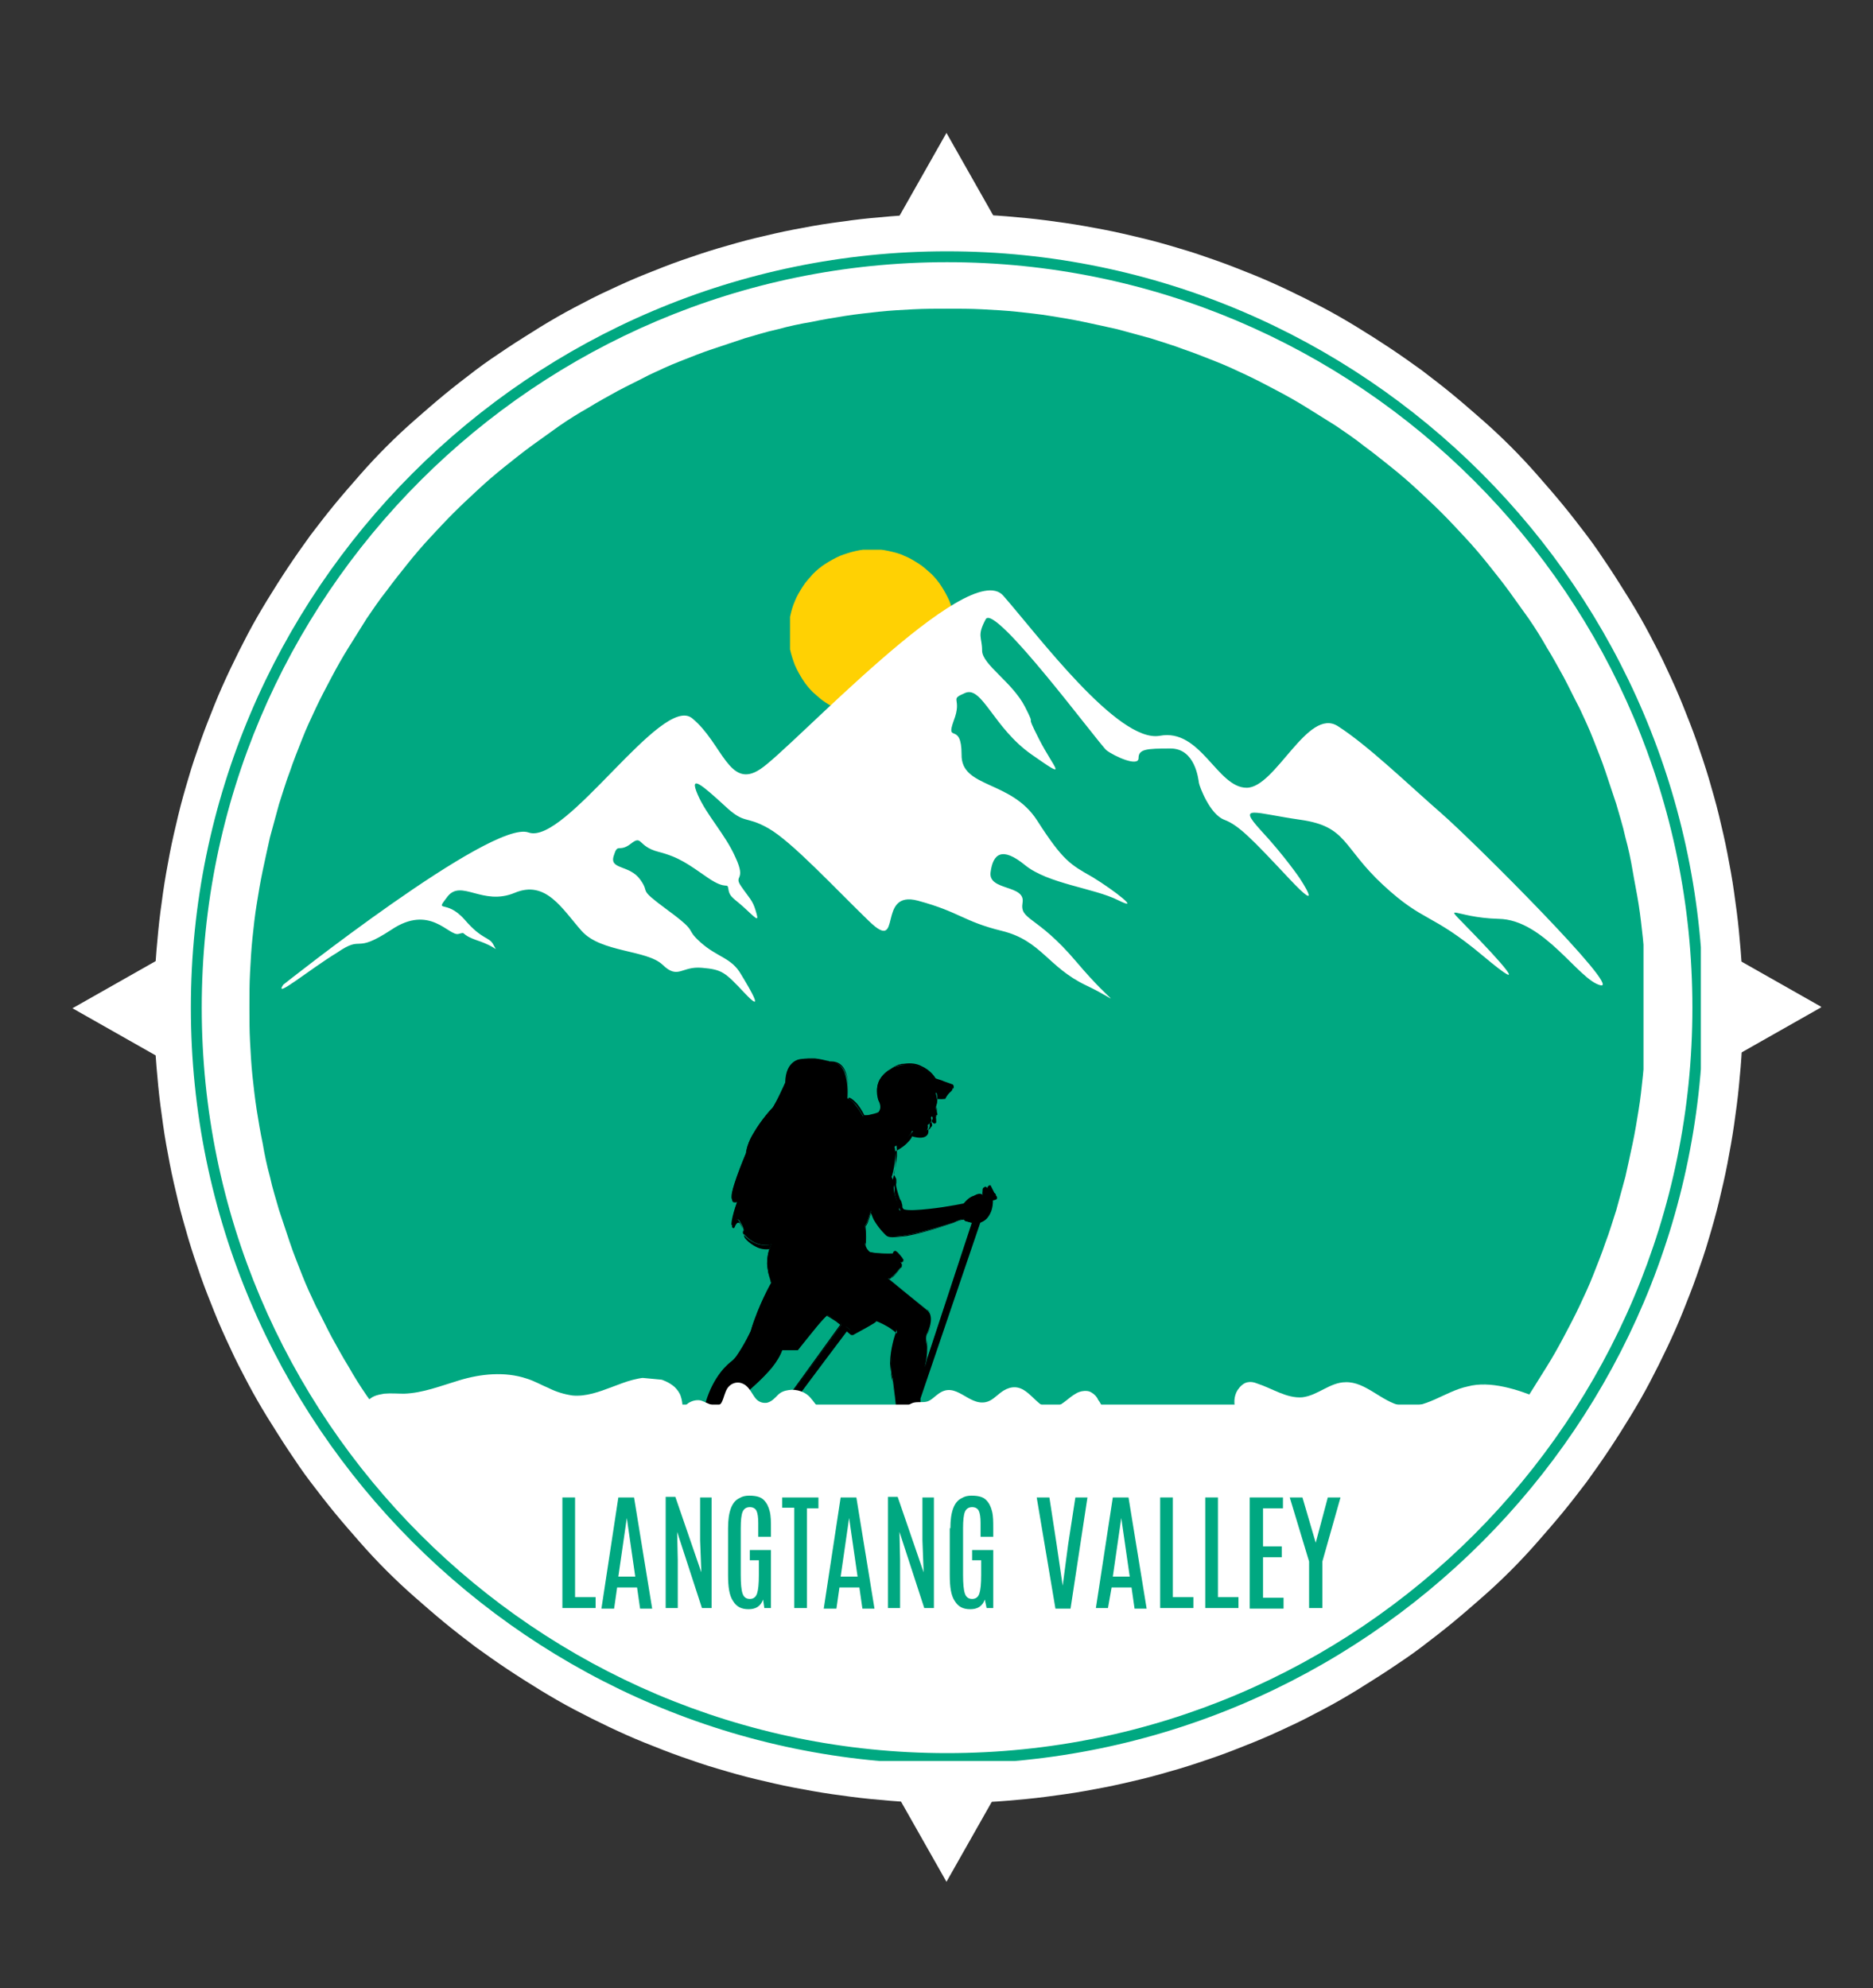 <?xml version="1.0" encoding="utf-8"?>
<!-- Generator: Adobe Illustrator 24.1.0, SVG Export Plug-In . SVG Version: 6.00 Build 0)  -->
<svg version="1.1" id="Layer_1" xmlns="http://www.w3.org/2000/svg" xmlns:xlink="http://www.w3.org/1999/xlink" x="0px" y="0px"
	 viewBox="0 0 310.1 329.1" style="enable-background:new 0 0 310.1 329.1;" xml:space="preserve">
<rect x="0" y="0" width="310.1" height="329.1" fill="#333333" stroke="none"/>
<style type="text/css">
	.st0{clip-path:url(#SVGID_2_);}
	.st1{fill:#FFFFFF;}
	.st2{clip-path:url(#SVGID_4_);}
	.st3{clip-path:url(#SVGID_6_);}
	.st4{clip-path:url(#SVGID_8_);}
	.st5{fill:#00A881;}
	.st6{clip-path:url(#SVGID_10_);}
	.st7{clip-path:url(#SVGID_12_);}
	.st8{clip-path:url(#SVGID_14_);}
	.st9{clip-path:url(#SVGID_16_);}
	.st10{fill-rule:evenodd;clip-rule:evenodd;}
	.st11{clip-path:url(#SVGID_18_);}
	.st12{clip-path:url(#SVGID_20_);}
	.st13{fill:#FFD103;}
	.st14{clip-path:url(#SVGID_22_);}
	.st15{clip-path:url(#SVGID_24_);}
	.st16{clip-path:url(#SVGID_26_);}
	.st17{clip-path:url(#SVGID_28_);}
	.st18{clip-path:url(#SVGID_30_);}
	.st19{clip-path:url(#SVGID_32_);}
	.st20{clip-path:url(#SVGID_34_);}
	.st21{clip-path:url(#SVGID_36_);}
	.st22{clip-path:url(#SVGID_38_);}
</style>
<g>
	<g transform="translate(194.31, 262.078)">
	</g>
</g>
<g>
	<g>
		<defs>
			<rect id="SVGID_1_" x="25.6" y="35.5" width="263" height="263"/>
		</defs>
		<clipPath id="SVGID_2_">
			<use xlink:href="#SVGID_1_"  style="overflow:visible;"/>
		</clipPath>
		<g class="st0">
			<path class="st1" d="M288.6,167c0,2.2-0.1,4.3-0.2,6.4c-0.1,2.2-0.3,4.3-0.5,6.4c-0.2,2.1-0.5,4.3-0.8,6.4
				c-0.3,2.1-0.7,4.3-1.1,6.4c-0.4,2.1-0.9,4.2-1.4,6.3c-0.5,2.1-1.1,4.2-1.7,6.2c-0.6,2.1-1.3,4.1-2,6.1c-0.7,2-1.5,4-2.3,6
				c-0.8,2-1.7,4-2.6,5.9c-0.9,1.9-1.9,3.9-2.9,5.8c-1,1.9-2.1,3.8-3.2,5.6c-1.1,1.8-2.3,3.7-3.5,5.5c-1.2,1.8-2.4,3.5-3.7,5.3
				c-1.3,1.7-2.6,3.4-4,5.1c-1.4,1.7-2.8,3.3-4.2,4.9c-1.4,1.6-2.9,3.2-4.4,4.7c-1.5,1.5-3.1,3-4.7,4.4c-1.6,1.4-3.2,2.8-4.9,4.2
				c-1.7,1.4-3.4,2.7-5.1,4c-1.7,1.3-3.5,2.5-5.3,3.7c-1.8,1.2-3.6,2.3-5.5,3.5c-1.8,1.1-3.7,2.2-5.6,3.2c-1.9,1-3.8,2-5.8,2.9
				c-1.9,0.9-3.9,1.8-5.9,2.6c-2,0.8-4,1.6-6,2.3c-2,0.7-4.1,1.4-6.1,2c-2.1,0.6-4.1,1.2-6.2,1.7c-2.1,0.5-4.2,1-6.3,1.4
				c-2.1,0.4-4.2,0.8-6.4,1.1c-2.1,0.3-4.3,0.6-6.4,0.8c-2.1,0.2-4.3,0.4-6.4,0.5c-2.1,0.1-4.3,0.2-6.4,0.2c-2.2,0-4.3-0.1-6.5-0.2
				c-2.2-0.1-4.3-0.3-6.4-0.5c-2.1-0.2-4.3-0.5-6.4-0.8c-2.1-0.3-4.3-0.7-6.4-1.1c-2.1-0.4-4.2-0.9-6.3-1.4
				c-2.1-0.5-4.2-1.1-6.2-1.7c-2.1-0.6-4.1-1.3-6.1-2c-2-0.7-4-1.5-6-2.3c-2-0.8-4-1.7-5.9-2.6c-1.9-0.9-3.9-1.9-5.8-2.9
				c-1.9-1-3.8-2.1-5.6-3.2c-1.8-1.1-3.7-2.3-5.5-3.5c-1.8-1.2-3.5-2.4-5.3-3.7c-1.7-1.3-3.4-2.6-5.1-4c-1.7-1.4-3.3-2.8-4.9-4.2
				c-1.6-1.4-3.2-2.9-4.7-4.4c-1.5-1.5-3-3.1-4.4-4.7c-1.4-1.6-2.8-3.2-4.2-4.9c-1.4-1.7-2.7-3.4-4-5.1c-1.3-1.7-2.5-3.5-3.7-5.3
				c-1.2-1.8-2.3-3.6-3.5-5.5c-1.1-1.8-2.2-3.7-3.2-5.6c-1-1.9-2-3.8-2.9-5.8c-0.9-1.9-1.8-3.9-2.6-5.9c-0.8-2-1.6-4-2.3-6
				c-0.7-2-1.4-4.1-2-6.1c-0.6-2.1-1.2-4.1-1.7-6.2c-0.5-2.1-1-4.2-1.4-6.3c-0.4-2.1-0.8-4.2-1.1-6.4c-0.3-2.1-0.6-4.3-0.8-6.4
				c-0.2-2.1-0.4-4.3-0.5-6.4c-0.1-2.1-0.2-4.3-0.2-6.4c0-2.2,0.1-4.3,0.2-6.5c0.1-2.2,0.3-4.3,0.5-6.4c0.2-2.1,0.5-4.3,0.8-6.4
				c0.3-2.1,0.7-4.3,1.1-6.4c0.4-2.1,0.9-4.2,1.4-6.3c0.5-2.1,1.1-4.2,1.7-6.2c0.6-2.1,1.3-4.1,2-6.1c0.7-2,1.5-4,2.3-6
				c0.8-2,1.7-4,2.6-5.9c0.9-1.9,1.9-3.9,2.9-5.8c1-1.9,2.1-3.8,3.2-5.6c1.1-1.8,2.3-3.7,3.5-5.5c1.2-1.8,2.4-3.5,3.7-5.3
				c1.3-1.7,2.6-3.4,4-5.1c1.4-1.7,2.8-3.3,4.2-4.9c1.4-1.6,2.9-3.2,4.4-4.7c1.5-1.5,3.1-3,4.7-4.4c1.6-1.4,3.2-2.8,4.9-4.2
				c1.7-1.4,3.4-2.7,5.1-4c1.7-1.3,3.5-2.5,5.3-3.7c1.8-1.2,3.6-2.3,5.5-3.5c1.8-1.1,3.7-2.2,5.6-3.2c1.9-1,3.8-2,5.8-2.9
				c1.9-0.9,3.9-1.8,5.9-2.6c2-0.8,4-1.6,6-2.3c2-0.7,4.1-1.4,6.1-2c2.1-0.6,4.1-1.2,6.2-1.7c2.1-0.5,4.2-1,6.3-1.4
				c2.1-0.4,4.2-0.8,6.4-1.1c2.1-0.3,4.3-0.6,6.4-0.8c2.1-0.2,4.3-0.4,6.4-0.5c2.1-0.1,4.3-0.2,6.5-0.2c2.2,0,4.3,0.1,6.4,0.2
				c2.2,0.1,4.3,0.3,6.4,0.5c2.1,0.2,4.3,0.5,6.4,0.8c2.1,0.3,4.3,0.7,6.4,1.1c2.1,0.4,4.2,0.9,6.3,1.4c2.1,0.5,4.2,1.1,6.2,1.7
				c2.1,0.6,4.1,1.3,6.1,2c2,0.7,4,1.5,6,2.3c2,0.8,4,1.7,5.9,2.6c1.9,0.9,3.9,1.9,5.8,2.9c1.9,1,3.8,2.1,5.6,3.2
				c1.8,1.1,3.7,2.3,5.5,3.5c1.8,1.2,3.5,2.4,5.3,3.7c1.7,1.3,3.4,2.6,5.1,4c1.7,1.4,3.3,2.8,4.9,4.2c1.6,1.4,3.2,2.9,4.7,4.4
				c1.5,1.5,3,3.1,4.4,4.7c1.4,1.6,2.8,3.2,4.2,4.9c1.4,1.7,2.7,3.4,4,5.1c1.3,1.7,2.5,3.5,3.7,5.3c1.2,1.8,2.3,3.6,3.5,5.5
				c1.1,1.8,2.2,3.7,3.2,5.6c1,1.9,2,3.8,2.9,5.8c0.9,1.9,1.8,3.9,2.6,5.9c0.8,2,1.6,4,2.3,6c0.7,2,1.4,4.1,2,6.1
				c0.6,2.1,1.2,4.1,1.7,6.2c0.5,2.1,1,4.2,1.4,6.3c0.4,2.1,0.8,4.2,1.1,6.4c0.3,2.1,0.6,4.3,0.8,6.4c0.2,2.1,0.4,4.3,0.5,6.4
				C288.5,162.7,288.6,164.9,288.6,167z"/>
		</g>
	</g>
	<g>
		<defs>
			<rect id="SVGID_3_" x="148.2" y="296.5" width="17" height="15"/>
		</defs>
		<clipPath id="SVGID_4_">
			<use xlink:href="#SVGID_3_"  style="overflow:visible;"/>
		</clipPath>
		<g class="st2">
			<path class="st1" d="M165.2,296.5l-8.5,15l-8.5-15H165.2z"/>
		</g>
	</g>
	<g>
		<defs>
			<rect id="SVGID_5_" x="148.2" y="22" width="17" height="14.5"/>
		</defs>
		<clipPath id="SVGID_6_">
			<use xlink:href="#SVGID_5_"  style="overflow:visible;"/>
		</clipPath>
		<g class="st3">
			<path class="st1" d="M165.2,37l-8.5-15l-8.5,15H165.2z"/>
		</g>
	</g>
	<g>
		<defs>
			<rect id="SVGID_7_" x="31.6" y="41.5" width="250" height="250"/>
		</defs>
		<clipPath id="SVGID_8_">
			<use xlink:href="#SVGID_7_"  style="overflow:visible;"/>
		</clipPath>
		<g class="st4">
			<path class="st5" d="M156.8,292c-69,0-125.2-56.2-125.2-125.2c0-69,56.2-125.2,125.2-125.2c69,0,125.2,56.2,125.2,125.2
				C282.1,235.8,225.9,292,156.8,292z M156.8,43.4c-68,0-123.4,55.3-123.4,123.4c0,68,55.3,123.4,123.4,123.4
				s123.4-55.3,123.4-123.4C280.2,98.7,224.9,43.4,156.8,43.4z"/>
		</g>
	</g>
	<g>
		<defs>
			<rect id="SVGID_9_" x="287" y="158.2" width="14.5" height="17"/>
		</defs>
		<clipPath id="SVGID_10_">
			<use xlink:href="#SVGID_9_"  style="overflow:visible;"/>
		</clipPath>
		<g class="st6">
			<path class="st1" d="M286.6,175.2l15-8.5l-15-8.5V175.2z"/>
		</g>
	</g>
	<g>
		<defs>
			<rect id="SVGID_11_" x="12" y="158.4" width="14.5" height="17"/>
		</defs>
		<clipPath id="SVGID_12_">
			<use xlink:href="#SVGID_11_"  style="overflow:visible;"/>
		</clipPath>
		<g class="st7">
			<path class="st1" d="M27,158.4l-15,8.5l15,8.5V158.4z"/>
		</g>
	</g>
	<g>
		<defs>
			<rect id="SVGID_13_" x="41.1" y="51.1" width="231" height="231"/>
		</defs>
		<clipPath id="SVGID_14_">
			<use xlink:href="#SVGID_13_"  style="overflow:visible;"/>
		</clipPath>
		<g class="st8">
			<path class="st5" d="M272.5,166.7c0,1.9,0,3.8-0.1,5.7s-0.2,3.8-0.4,5.7c-0.2,1.9-0.4,3.8-0.7,5.6c-0.3,1.9-0.6,3.7-1,5.6
				c-0.4,1.9-0.8,3.7-1.2,5.5c-0.5,1.8-1,3.7-1.5,5.5c-0.6,1.8-1.1,3.6-1.8,5.4c-0.6,1.8-1.3,3.5-2,5.3c-0.7,1.8-1.5,3.5-2.3,5.2
				c-0.8,1.7-1.7,3.4-2.6,5.1c-0.9,1.7-1.8,3.3-2.8,4.9c-1,1.6-2,3.2-3,4.8c-1.1,1.6-2.1,3.1-3.3,4.6c-1.1,1.5-2.3,3-3.5,4.5
				c-1.2,1.5-2.4,2.9-3.7,4.3c-1.3,1.4-2.6,2.8-3.9,4.1s-2.7,2.6-4.1,3.9c-1.4,1.3-2.8,2.5-4.3,3.7c-1.5,1.2-3,2.4-4.5,3.5
				c-1.5,1.1-3.1,2.2-4.6,3.3c-1.6,1.1-3.2,2.1-4.8,3c-1.6,1-3.3,1.9-4.9,2.8c-1.7,0.9-3.4,1.7-5.1,2.6c-1.7,0.8-3.4,1.6-5.2,2.3
				c-1.8,0.7-3.5,1.4-5.3,2c-1.8,0.6-3.6,1.2-5.4,1.8c-1.8,0.5-3.6,1.1-5.5,1.5c-1.8,0.5-3.7,0.9-5.5,1.2c-1.9,0.4-3.7,0.7-5.6,1
				c-1.9,0.3-3.8,0.5-5.6,0.7s-3.8,0.3-5.7,0.4s-3.8,0.1-5.7,0.1c-1.9,0-3.8,0-5.7-0.1s-3.8-0.2-5.7-0.4c-1.9-0.2-3.8-0.4-5.6-0.7
				c-1.9-0.3-3.7-0.6-5.6-1c-1.9-0.4-3.7-0.8-5.5-1.2c-1.8-0.5-3.7-1-5.5-1.5c-1.8-0.6-3.6-1.1-5.4-1.8c-1.8-0.6-3.5-1.3-5.3-2
				c-1.8-0.7-3.5-1.5-5.2-2.3c-1.7-0.8-3.4-1.7-5.1-2.6c-1.7-0.9-3.3-1.8-4.9-2.8c-1.6-1-3.2-2-4.8-3c-1.6-1.1-3.1-2.1-4.6-3.3
				c-1.5-1.1-3-2.3-4.5-3.5c-1.5-1.2-2.9-2.4-4.3-3.7c-1.4-1.3-2.8-2.6-4.1-3.9c-1.3-1.3-2.6-2.7-3.9-4.1c-1.3-1.4-2.5-2.8-3.7-4.3
				c-1.2-1.5-2.4-3-3.5-4.5c-1.1-1.5-2.2-3.1-3.3-4.6c-1.1-1.6-2.1-3.2-3-4.8c-1-1.6-1.9-3.3-2.8-4.9c-0.9-1.7-1.7-3.4-2.6-5.1
				c-0.8-1.7-1.6-3.4-2.3-5.2c-0.7-1.8-1.4-3.5-2-5.3c-0.6-1.8-1.2-3.6-1.8-5.4c-0.5-1.8-1.1-3.6-1.5-5.5c-0.5-1.8-0.9-3.7-1.2-5.5
				c-0.4-1.9-0.7-3.7-1-5.6c-0.3-1.9-0.5-3.8-0.7-5.6c-0.2-1.9-0.3-3.8-0.4-5.7s-0.1-3.8-0.1-5.7c0-1.9,0-3.8,0.1-5.7
				s0.2-3.8,0.4-5.7c0.2-1.9,0.4-3.8,0.7-5.6c0.3-1.9,0.6-3.7,1-5.6c0.4-1.9,0.8-3.7,1.2-5.5c0.5-1.8,1-3.7,1.5-5.5
				c0.6-1.8,1.1-3.6,1.8-5.4c0.6-1.8,1.3-3.5,2-5.3c0.7-1.8,1.5-3.5,2.3-5.2c0.8-1.7,1.7-3.4,2.6-5.1c0.9-1.7,1.8-3.3,2.8-4.9
				c1-1.6,2-3.2,3-4.8c1.1-1.6,2.1-3.1,3.3-4.6c1.1-1.5,2.3-3,3.5-4.5c1.2-1.5,2.4-2.9,3.7-4.3c1.3-1.4,2.6-2.8,3.9-4.1
				c1.3-1.3,2.7-2.6,4.1-3.9c1.4-1.3,2.8-2.5,4.3-3.7c1.5-1.2,3-2.4,4.5-3.5c1.5-1.1,3.1-2.2,4.6-3.3c1.6-1.1,3.2-2.1,4.8-3
				c1.6-1,3.3-1.9,4.9-2.8c1.7-0.9,3.4-1.7,5.1-2.6c1.7-0.8,3.4-1.6,5.2-2.3c1.8-0.7,3.5-1.4,5.3-2c1.8-0.6,3.6-1.2,5.4-1.8
				c1.8-0.5,3.6-1.1,5.5-1.5c1.8-0.5,3.7-0.9,5.5-1.2c1.9-0.4,3.7-0.7,5.6-1c1.9-0.3,3.8-0.5,5.6-0.7c1.9-0.2,3.8-0.3,5.7-0.4
				s3.8-0.1,5.7-0.1c1.9,0,3.8,0,5.7,0.1s3.8,0.2,5.7,0.4s3.8,0.4,5.6,0.7c1.9,0.3,3.7,0.6,5.6,1c1.9,0.4,3.7,0.8,5.5,1.2
				c1.8,0.5,3.7,1,5.5,1.5c1.8,0.6,3.6,1.1,5.4,1.8c1.8,0.6,3.5,1.3,5.3,2c1.8,0.7,3.5,1.5,5.2,2.3c1.7,0.8,3.4,1.7,5.1,2.6
				c1.7,0.9,3.3,1.8,4.9,2.8c1.6,1,3.2,2,4.8,3c1.6,1.1,3.1,2.1,4.6,3.3c1.5,1.1,3,2.3,4.5,3.5c1.5,1.2,2.9,2.4,4.3,3.7
				c1.4,1.3,2.8,2.6,4.1,3.9c1.3,1.3,2.6,2.7,3.9,4.1c1.3,1.4,2.5,2.8,3.7,4.3c1.2,1.5,2.4,3,3.5,4.5c1.1,1.5,2.2,3.1,3.3,4.6
				c1.1,1.6,2.1,3.2,3,4.8c1,1.6,1.9,3.3,2.8,4.9c0.9,1.7,1.7,3.4,2.6,5.1c0.8,1.7,1.6,3.4,2.3,5.2c0.7,1.8,1.4,3.5,2,5.3
				c0.6,1.8,1.2,3.6,1.8,5.4c0.5,1.8,1.1,3.6,1.5,5.5c0.5,1.8,0.9,3.7,1.2,5.5s0.7,3.7,1,5.6c0.3,1.9,0.5,3.8,0.7,5.6
				c0.2,1.9,0.3,3.8,0.4,5.7S272.5,164.9,272.5,166.7z"/>
		</g>
	</g>
	<g>
		<defs>
			<rect id="SVGID_15_" x="110.8" y="175.2" width="54.4" height="73"/>
		</defs>
		<clipPath id="SVGID_16_">
			<use xlink:href="#SVGID_15_"  style="overflow:visible;"/>
		</clipPath>
		<g class="st9">
			<path class="st10" d="M157.6,180.4c0.1-0.1,0.1-0.3,0.1-0.4c0-0.1-0.1-0.2-0.3-0.3c-0.5-0.2-1.5-0.6-2.7-1c0,0-1.4-2.9-5.4-2.4
				c-0.4,0.1-0.8,0.2-1.2,0.3c-1.2,0.6-3.7,2.1-2.6,5.3c0,0,1.2,2.1-0.9,2.6c0,0-0.8,0.3-1.7,0.3c0,0-1.4-2.6-2.6-3
				c0,0,0.6-6.2-2.9-6c-0.2,0-0.3,0-0.5-0.1c-0.7-0.2-2.6-0.7-4.3-0.3c0,0-2.5-0.1-2.6,3.8c0,0-1.7,3.8-2.2,4.3c0,0-4.1,4.5-4.3,7.4
				c0,0-3.2,7.4-2.2,7.7c0,0,0.6,0.2,1-0.4c0,0-1.2,3.1-1.2,4.5c0,0.1,0.1,0.1,0.1,0.1c0.1,0,0.1,0,0.2-0.1c0.1-0.4,0.4-0.9,0.9-0.8
				c0,0,1,1.4,0.8,1.9c-0.1,0.2,0,0.3,0.1,0.5c0.6,0.7,2.1,2.2,4.5,1.7c0,0-1.5,2.5,0,6.3c0,0-2.1,3.6-3.4,8c0,0-1,2.2-2.4,4.2
				c-0.3,0.4-0.6,0.7-1,1c-1,0.8-3.5,3.3-4.5,8.4c0,0.1-0.1,0.3-0.1,0.4c-0.4,0.9-1.9,4.8-2.9,6.1c-0.1,0.1-0.2,0.2-0.3,0.2
				c-0.2,0.1-0.5,0.3-0.7,0.9c0,0-0.8,3-1.4,4c0,0-0.9,1,1.1,1.7c0,0,3,0.6,5.3,0.4c0.1,0,0.3,0,0.4,0c0.6,0.1,2.6,0.3,3.5,0.3
				c0.1,0,0.1,0,0.2,0c0.5-0.1,2.8-0.8,1.7-2.4c-0.1-0.1-0.2-0.2-0.4-0.2c-0.2,0-0.8,0.1-1.8-0.1l19.1-25.6c0,0,0.4,0.3,0.7,0.6
				c0.1,0.1,0.3,0.1,0.5,0.1c0.8-0.4,3.3-1.8,3.7-2.2c0,0,3.5,1.4,3.5,2.4c0,0-1.7,4.6-0.7,7.7c0,0,1.2,8.6,0.7,10.3
				c0,0-0.8,4.8,0,4.9c0,0,1.7,0.7,4.3-0.7c2.5-1.4,3-0.6,4.2-0.9c0,0,0,0,0,0c0,0,4-1,4-2.4c0,0,0.3-1.3-2.5-0.9
				c0,0-3.9,0.1-5.3-1.5c0,0-1.2-2.5-1-5.3c0-0.1,0-0.2,0-0.2c0-0.1,0-0.3,0-0.3l9.9-29.2c0,0,2-0.5,2.1-3.8c0,0,1,0,0.6-0.6
				c0,0,0,0,0,0c-0.1-0.1-1.2-0.8-1.5-1.1c-0.1-0.1-0.2-0.1-0.3,0c-0.2,0.1-0.4,0.2-0.3,0.8c0,0.8-0.1,0.8-0.6,0.8
				c-0.3-0.3-1.3-0.5-2.7,1.3c0,0-8.1,1.6-10.3,1c-0.2,0-0.3-0.2-0.2-0.4c0-0.2,0-0.5-0.4-1.2c0,0-0.7-1.6-0.5-2.6
				c0-0.3,0-0.6-0.1-0.8c-0.1-0.1-0.1-0.3-0.2-0.4c-0.1-0.1-0.1-0.3,0-0.4c0.2-0.7,0.8-3.2,0.4-4.8c0,0,2.6-1.3,2.9-2.6
				c0,0,3,1,2.6-1c0,0,0.4-0.2,0.4-0.4c0,0,0.3-0.1,0.2-0.5c-0.1-0.3-0.1-0.4,0.1-0.5c0,0,0.1,0.1,0.3,0.2c0.1,0.1,0.2,0.1,0.3,0
				c0.1-0.1,0.1-0.2,0.1-0.3c0-0.5,0-0.9-0.1-1.3c0.4-1.1,0.2-1.9,0-2.5C154.8,180.9,157.1,181.2,157.6,180.4z M120.5,245.1
				c0,0-3.1-1.1-2.7-4.7c0,0,0.2-2.5,1.2-3.4c0,0,3.9-4,5.2-7.1c0,0,4.5-3.8,5.3-6.5h2.6c0,0,4-5.2,4.9-5.7c0,0,2.3,1.3,2.3,1.6
				L120.5,245.1z M161,202.4c0,0-1-0.1-1.3-0.6c0,0-0.5-0.1-1.7,0.5c0,0-9.6,3.3-11.2,2.1c0,0-2.2-2-2.6-4c0,0-0.6,2.1-1,2.5
				c0,0,0.3,2.1,0,3.1c0,0,0.4,1.2,1,1.3c0,0,1.7,0.3,3.7,0.2c0,0,0.1-0.7,0.7-0.2c0,0,1.7,1.7,0.5,1.6c0,0,0.5,0.6,0,0.9
				c0,0-1.6,2.1-2.1,1.8l6.5,5.3c0,0,1.4,0.8,0,3.8c0,0-0.4,0.7,0,2.1c0,0,0.1,1.7-0.4,3.5L161,202.4z"/>
		</g>
	</g>
	<g>
		<defs>
			<rect id="SVGID_17_" x="110.2" y="175.2" width="55" height="73"/>
		</defs>
		<clipPath id="SVGID_18_">
			<use xlink:href="#SVGID_17_"  style="overflow:visible;"/>
		</clipPath>
		<g class="st11">
			<path class="st10" d="M157.6,180.5c0-0.1,0.1-0.1,0.1-0.2c0-0.1,0-0.2,0-0.2c0-0.1-0.1-0.2-0.1-0.2c-0.1-0.1-0.1-0.1-0.2-0.1
				c-0.3-0.1-0.8-0.3-1.4-0.5c-0.4-0.2-0.9-0.3-1.3-0.5c-0.1-0.2-0.8-1.4-2.3-2.1c-0.8-0.3-1.8-0.5-3.1-0.4c-0.2,0-0.4,0.1-0.6,0.1
				c-0.2,0.1-0.4,0.1-0.6,0.2c-0.7,0.3-1.8,1-2.5,2.2c-0.4,0.8-0.6,1.9-0.2,3.3c0,0,0,0,0,0c0,0,0.5,0.8,0.3,1.5
				c-0.1,0.4-0.4,0.8-1.1,1c0,0,0,0,0,0c0,0-0.3,0.1-0.8,0.2c-0.2,0.1-0.5,0.1-0.8,0.1c-0.1-0.2-0.7-1.2-1.3-2
				c-0.4-0.4-0.8-0.8-1.2-1c0-0.4,0.2-2.8-0.6-4.4c-0.4-1-1.2-1.7-2.4-1.6c-0.1,0-0.2,0-0.2,0c-0.1,0-0.1,0-0.2,0
				c-0.4-0.1-1.2-0.3-2.2-0.4c-0.7-0.1-1.5-0.1-2.2,0.1c-0.1,0-1.1,0-1.8,0.9c-0.4,0.6-0.8,1.5-0.8,3c-0.1,0.2-0.8,1.8-1.5,3
				c-0.3,0.6-0.6,1.1-0.7,1.2c0,0-1.8,2-3.1,4.2c-0.6,1.1-1.1,2.3-1.2,3.2c-0.1,0.2-1.4,3.2-2,5.4c-0.2,0.8-0.4,1.5-0.4,2
				c0,0.3,0.1,0.4,0.2,0.5h0c0,0,0.3,0.1,0.6,0c0.1,0,0.1-0.1,0.2-0.1c-0.2,0.5-0.5,1.4-0.7,2.3c-0.2,0.7-0.3,1.4-0.3,1.9
				c0,0.1,0,0.1,0.1,0.1c0,0,0.1,0.1,0.1,0.1c0.1,0,0.1,0,0.1,0c0,0,0.1-0.1,0.1-0.1c0.1-0.2,0.2-0.5,0.4-0.7
				c0.1-0.1,0.2-0.1,0.4-0.1c0.1,0.1,0.4,0.6,0.6,1.1c0.1,0.3,0.2,0.6,0.2,0.8c0,0.1,0,0.2,0,0.3s0.1,0.2,0.1,0.3
				c0.3,0.4,1,1.1,2.1,1.6c0.7,0.3,1.5,0.4,2.4,0.2c-0.2,0.4-0.6,1.4-0.6,3c0,0.9,0.2,2,0.6,3.2c-0.1,0.2-1,1.7-1.9,3.9
				c-0.5,1.2-1.1,2.6-1.5,4.1c0,0.1-0.4,1-1.1,2.2c-0.4,0.6-0.8,1.3-1.3,2c-0.1,0.2-0.3,0.4-0.4,0.5c-0.2,0.2-0.3,0.3-0.5,0.5
				c-0.6,0.5-1.9,1.7-3,3.9c-0.6,1.2-1.2,2.7-1.6,4.6c0,0.1,0,0.1-0.1,0.2c0,0.1,0,0.1-0.1,0.2c-0.2,0.6-0.9,2.2-1.6,3.8
				c-0.5,0.9-0.9,1.8-1.3,2.3c0,0-0.1,0.1-0.1,0.1c0,0-0.1,0.1-0.1,0.1c-0.1,0-0.3,0.1-0.5,0.4c-0.1,0.1-0.2,0.3-0.2,0.5
				c0,0-0.3,1.3-0.7,2.4c-0.2,0.6-0.5,1.2-0.7,1.5c0,0-0.4,0.5-0.1,1c0.2,0.3,0.5,0.6,1.2,0.8c0,0,0,0,0,0c0,0,1.5,0.3,3.2,0.4
				c0.7,0,1.5,0,2.1,0c0.1,0,0.1,0,0.2,0c0.1,0,0.1,0,0.2,0c0.4,0,1.3,0.2,2.1,0.2c0.5,0.1,1.1,0.1,1.4,0.1c0,0,0.1,0,0.1,0
				c0,0,0.1,0,0.1,0c0.3-0.1,1.5-0.4,1.9-1.1c0.2-0.4,0.3-0.8-0.1-1.4c0-0.1-0.1-0.1-0.2-0.2c-0.1,0-0.2,0-0.3,0c-0.1,0-0.4,0-0.7,0
				c-0.3,0-0.6-0.1-1-0.1c0,0,17.9-24,19-25.4l0.6,0.5c0.1,0.1,0.2,0.1,0.3,0.1c0.1,0,0.2,0,0.3-0.1c0.5-0.3,1.7-0.9,2.7-1.5
				c0.5-0.3,0.9-0.5,1-0.7c0.3,0.1,1.7,0.7,2.6,1.4c0.3,0.2,0.5,0.4,0.7,0.6c0.1,0.1,0.1,0.2,0.1,0.3c-0.1,0.2-0.8,2.3-1,4.6
				c-0.1,1.1,0,2.2,0.3,3.1c0,0.2,0.6,4.2,0.8,7.2c0.1,1.4,0.1,2.6,0,3.1c0,0,0,0,0,0s-0.4,2.1-0.4,3.5c0,0.5,0,1,0.2,1.2
				c0.1,0.1,0.2,0.2,0.3,0.2c0.1,0,0.9,0.3,2.2,0.1c0.6-0.1,1.3-0.3,2.1-0.8c0.9-0.5,1.5-0.7,2-0.8c0.9-0.2,1.4,0.1,2.2-0.1h0
				c0,0,0,0,0,0c0,0,2-0.5,3.2-1.3c0.5-0.3,0.9-0.7,0.9-1.2c0-0.1,0.1-0.7-0.8-1c-0.4-0.1-1-0.2-1.9,0c-0.1,0-1.8,0.1-3.3-0.4
				c-0.7-0.2-1.4-0.6-1.9-1.1c0-0.1-0.5-1.1-0.8-2.6c-0.2-0.8-0.3-1.7-0.2-2.7l0-0.2v-0.3l9.9-29.1c0.2-0.1,0.9-0.3,1.4-1.1
				c0.4-0.6,0.7-1.4,0.7-2.6c0.1,0,0.5-0.1,0.6-0.2c0.1-0.1,0.1-0.3,0-0.5l0,0l-1.5-1.1c0,0-0.1-0.1-0.2-0.1c-0.1,0-0.1,0-0.2,0
				c-0.1,0-0.3,0.1-0.4,0.4c0,0.1-0.1,0.3,0,0.5c0,0.2,0,0.4,0,0.5c0,0.1,0,0.1-0.1,0.2c-0.1,0.1-0.2,0.1-0.4,0.1
				c-0.2-0.2-0.7-0.3-1.3,0c-0.4,0.2-0.9,0.6-1.5,1.4c-0.3,0.1-3.3,0.6-6.1,1c-1.7,0.2-3.3,0.3-4.1,0.1c-0.1,0-0.1-0.1-0.1-0.1
				c0,0,0-0.1,0-0.2c0-0.1,0-0.3-0.1-0.5c-0.1-0.2-0.2-0.4-0.3-0.7c0-0.1-0.3-0.8-0.5-1.5c-0.1-0.4-0.1-0.7-0.1-1c0-0.1,0-0.3,0-0.4
				c0-0.1-0.1-0.3-0.1-0.4l-0.2-0.4c0-0.1,0-0.1,0-0.2c0-0.1,0-0.1,0-0.2c0.1-0.5,0.4-1.7,0.5-2.9c0-0.7,0-1.3-0.1-1.9
				c0.2-0.1,1.2-0.6,1.9-1.3c0.4-0.4,0.8-0.8,0.9-1.2c0.3,0.1,1.4,0.4,2.1,0.1c0.4-0.2,0.7-0.5,0.6-1.2c0.1,0,0.2-0.1,0.3-0.2
				c0.1-0.1,0.1-0.1,0.1-0.2c0.1,0,0.1-0.1,0.2-0.2c0-0.1,0.1-0.2,0-0.3c0-0.2-0.1-0.3-0.1-0.3c0,0,0-0.1,0.1-0.1l0.2,0.2h0
				c0.1,0,0.1,0.1,0.2,0.1s0.1,0,0.2-0.1c0.1,0,0.1-0.1,0.1-0.1c0-0.1,0-0.1,0-0.2c0-0.3,0-0.5-0.1-0.8c0-0.2,0-0.3-0.1-0.5
				c0.2-0.5,0.2-0.9,0.2-1.2c0-0.5-0.1-0.8-0.2-1.2c0.3,0,1,0.1,1.7,0C157,180.9,157.5,180.7,157.6,180.5z M164.7,197.6
				c0.1,0.2,0.1,0.3,0,0.3c-0.2,0.2-0.6,0.2-0.6,0.2c0,0-0.1,0-0.1,0.1c0,1-0.2,1.7-0.5,2.2c-0.6,1.3-1.6,1.5-1.6,1.5c0,0,0,0,0,0
				l-9.9,29.2c0,0,0,0,0,0l0,0.3l0,0.2c-0.1,1,0,1.9,0.2,2.7c0.3,1.5,0.8,2.6,0.8,2.6c0,0,0,0,0,0c0.5,0.5,1.2,0.9,2,1.1
				c1.6,0.5,3.4,0.4,3.4,0.4h0c0.9-0.1,1.4-0.1,1.8,0c0.8,0.2,0.7,0.8,0.7,0.8s0,0,0,0c0,0.2-0.1,0.4-0.3,0.6
				c-0.2,0.2-0.6,0.5-0.9,0.7c-1.2,0.6-2.7,1-2.7,1h0h0c-0.8,0.2-1.3-0.1-2.2,0.1c-0.5,0.1-1.2,0.3-2.1,0.8
				c-0.8,0.4-1.5,0.6-2.1,0.7c-1.3,0.2-2.2-0.1-2.2-0.1c0,0,0,0,0,0c-0.1,0-0.2-0.1-0.2-0.3c-0.1-0.2-0.1-0.6-0.1-1
				c0-1.4,0.3-3.4,0.4-3.5c0.1-0.5,0.1-1.7,0-3.1c-0.2-3.1-0.8-7.2-0.8-7.2c0,0,0,0,0,0c-0.3-0.9-0.4-2-0.3-3.1c0.2-2.4,1-4.5,1-4.5
				c0,0,0,0,0,0c0-0.3-0.3-0.7-0.8-1c-1-0.7-2.7-1.4-2.7-1.4c0,0-0.1,0-0.1,0c-0.2,0.2-0.6,0.4-1.1,0.7c-0.9,0.6-2.1,1.2-2.7,1.5
				c-0.1,0-0.1,0-0.2,0c-0.1,0-0.1,0-0.2-0.1l-0.7-0.6c0,0,0,0-0.1,0c0,0,0,0,0,0L121,245.3c0,0,0,0,0,0.1c0,0,0,0,0.1,0
				c0.5,0.1,0.8,0.1,1.1,0.2c0.4,0,0.6,0,0.7,0c0,0,0,0,0,0c0.1,0,0.1,0,0.2,0c0.1,0,0.1,0.1,0.1,0.1c0,0,0,0,0,0
				c0.3,0.5,0.3,1,0.1,1.3c-0.4,0.7-1.5,0.9-1.8,1c0,0-0.1,0-0.1,0c0,0-0.1,0-0.1,0c-0.3,0-0.9,0-1.4-0.1c-0.8-0.1-1.7-0.2-2.1-0.2
				c-0.1,0-0.1,0-0.2,0s-0.1,0-0.2,0c-0.7,0.1-1.4,0.1-2.1,0c-1.6-0.1-3.1-0.4-3.2-0.4c-0.7-0.2-1-0.5-1.1-0.7
				c-0.2-0.4,0.1-0.8,0.1-0.8c0,0,0,0,0,0c0.2-0.3,0.5-0.9,0.7-1.6c0.4-1.2,0.7-2.4,0.7-2.4v0c0.1-0.2,0.1-0.4,0.2-0.5
				c0.1-0.2,0.3-0.3,0.4-0.3c0.1,0,0.1-0.1,0.2-0.1c0.1,0,0.1-0.1,0.1-0.1c0.4-0.5,0.9-1.4,1.3-2.4c0.7-1.5,1.4-3.2,1.6-3.8
				c0-0.1,0-0.1,0.1-0.2c0-0.1,0-0.1,0.1-0.2c0.4-1.9,0.9-3.4,1.5-4.6c1.1-2.1,2.3-3.3,2.9-3.8c0.2-0.2,0.4-0.3,0.5-0.5
				c0.2-0.2,0.3-0.4,0.5-0.6c0.5-0.7,0.9-1.4,1.3-2.1c0.7-1.2,1.1-2.2,1.1-2.2l0,0c0.4-1.5,1-2.9,1.5-4.1c1-2.3,1.9-3.9,1.9-3.9
				c0,0,0,0,0-0.1c-0.5-1.2-0.6-2.2-0.7-3.1c0-2,0.7-3.1,0.7-3.1c0,0,0-0.1,0-0.1c0,0,0,0-0.1,0c-1,0.2-1.8,0.1-2.5-0.2
				c-1-0.4-1.7-1.1-2-1.5c0-0.1-0.1-0.1-0.1-0.2c0-0.1,0-0.1,0-0.2c0.1-0.2,0-0.4-0.1-0.7c-0.2-0.6-0.7-1.3-0.7-1.3c0,0,0,0,0,0
				c-0.2-0.1-0.4,0-0.6,0.1c-0.2,0.2-0.3,0.5-0.4,0.7c0,0,0,0,0,0c0,0,0,0,0,0s0,0,0,0c0,0,0,0,0,0c0-0.5,0.1-1.2,0.3-1.8
				c0.3-1.3,0.9-2.7,0.9-2.7c0,0,0-0.1,0-0.1c0,0-0.1,0-0.1,0c-0.1,0.2-0.3,0.3-0.4,0.3c-0.3,0.1-0.5,0-0.5,0
				c-0.1,0-0.1-0.2-0.2-0.4c0-0.4,0.1-1.1,0.4-1.9c0.7-2.3,2-5.4,2-5.4c0,0,0,0,0,0c0.1-1,0.5-2.1,1.2-3.2c1.2-2.1,3-4.1,3.1-4.1
				c0.2-0.2,0.4-0.7,0.8-1.3c0.7-1.3,1.5-3,1.5-3c0,0,0,0,0,0c0-1.4,0.4-2.3,0.8-2.9c0.7-0.9,1.7-0.9,1.7-0.9c0,0,0,0,0,0
				c0.7-0.1,1.5-0.1,2.2-0.1c0.9,0.1,1.7,0.3,2.1,0.4c0.1,0,0.2,0,0.3,0.1c0.1,0,0.2,0,0.3,0c1.2,0,1.9,0.6,2.3,1.5
				c0.8,1.8,0.6,4.4,0.6,4.4c0,0,0,0.1,0.1,0.1c0.4,0.1,0.8,0.5,1.2,0.9c0.8,0.9,1.3,2,1.3,2c0,0,0,0,0.1,0c0.3,0,0.6,0,0.9-0.1
				c0.5-0.1,0.8-0.2,0.8-0.2c0.8-0.2,1.1-0.6,1.2-1.1c0.2-0.7-0.2-1.6-0.3-1.6c-0.4-1.3-0.3-2.3,0.2-3.1c0.6-1.1,1.7-1.8,2.4-2.1
				c0.2-0.1,0.4-0.2,0.6-0.2c0.2-0.1,0.4-0.1,0.6-0.1c1.3-0.2,2.3,0,3,0.4c1.6,0.7,2.3,2,2.3,2c0,0,0,0,0,0c0.5,0.2,1,0.3,1.4,0.5
				c0.6,0.2,1.1,0.4,1.4,0.5c0.1,0,0.1,0.1,0.1,0.1c0,0,0.1,0.1,0.1,0.2c0,0.1,0,0.1,0,0.2c0,0.1,0,0.1-0.1,0.2
				c-0.2,0.2-0.6,0.4-1,0.4c-0.8,0.1-1.7,0-1.7,0c0,0,0,0-0.1,0c0,0,0,0,0,0.1c0.1,0.3,0.2,0.7,0.2,1.2c0,0.4-0.1,0.8-0.2,1.2
				c0,0,0,0,0,0c0,0.1,0.1,0.3,0.1,0.5c0,0.2,0,0.5,0.1,0.8c0,0,0,0.1,0,0.1c0,0,0,0.1-0.1,0.1c0,0-0.1,0-0.1,0c0,0-0.1,0-0.1,0
				l-0.3-0.2c0,0-0.1,0-0.1,0c-0.1,0.1-0.2,0.2-0.2,0.2c0,0.1,0,0.2,0.1,0.4c0,0.1,0,0.2,0,0.2c0,0.1-0.1,0.2-0.1,0.2
				c0,0-0.1,0,0,0.1c0,0.1,0,0.1-0.1,0.2c-0.1,0.1-0.3,0.2-0.3,0.2c0,0,0,0,0,0.1c0.1,0.6-0.1,1-0.5,1.1c-0.8,0.3-2-0.2-2-0.2
				c0,0,0,0-0.1,0c0,0,0,0,0,0c-0.1,0.4-0.5,0.8-0.9,1.2c-0.9,0.7-2,1.3-2,1.3c0,0,0,0,0,0.1c0.1,0.6,0.1,1.2,0.1,1.9
				c-0.1,1.2-0.4,2.4-0.5,2.8c0,0.1,0,0.2,0,0.2c0,0.1,0,0.2,0.1,0.2l0.2,0.4c0.1,0.1,0.1,0.3,0.1,0.4s0,0.3,0,0.4
				c-0.1,0.3,0,0.7,0.1,1.1c0.2,0.8,0.5,1.6,0.5,1.6c0,0,0,0,0,0c0.2,0.3,0.3,0.5,0.3,0.7c0.1,0.2,0.1,0.4,0.1,0.5
				c0,0.1,0,0.2,0.1,0.3c0,0.1,0.1,0.1,0.2,0.2c0.8,0.2,2.4,0.1,4.2-0.1c2.9-0.3,6.2-1,6.2-1c0,0,0,0,0,0c0.5-0.7,1-1.1,1.4-1.3
				c0.6-0.3,1-0.2,1.2,0c0,0,0,0,0.1,0c0.3,0,0.4,0,0.5-0.1c0.1-0.1,0.2-0.3,0.2-0.8c0,0,0,0,0,0c0-0.2,0-0.3,0-0.4
				c0.1-0.2,0.2-0.2,0.3-0.3c0,0,0.1,0,0.1,0c0,0,0.1,0,0.1,0L164.7,197.6z M120.5,245.2C120.5,245.2,120.5,245.2,120.5,245.2
				l18.8-25.9c0,0,0,0,0,0c0,0,0-0.1-0.1-0.2c-0.1-0.1-0.3-0.3-0.5-0.4c-0.7-0.5-1.7-1-1.7-1c0,0-0.1,0-0.1,0
				c-0.3,0.2-0.9,0.8-1.6,1.6c-1.4,1.6-3.1,3.8-3.3,4.1h-2.6c0,0-0.1,0-0.1,0.1c-0.2,0.9-0.9,1.9-1.7,2.9c-1.6,1.9-3.6,3.6-3.6,3.6
				c0,0,0,0,0,0c-0.4,1-1.1,2-1.8,3.1c-1.5,2.2-3.3,4-3.4,4.1c-0.3,0.3-0.6,0.8-0.8,1.3c-0.3,1-0.4,2.1-0.4,2.2
				c-0.1,1.2,0.1,2.2,0.5,2.9C119.1,244.7,120.5,245.2,120.5,245.2z M120.5,245.1c-0.3-0.1-1.4-0.6-2.1-1.8
				c-0.4-0.7-0.6-1.6-0.5-2.8c0,0,0.1-1.1,0.4-2.1c0.2-0.5,0.4-0.9,0.7-1.2c0,0,0,0,0,0s1.8-1.9,3.4-4.1c0.7-1,1.4-2.1,1.8-3.1
				c0.2-0.2,2.1-1.8,3.6-3.6c0.8-1,1.4-2,1.7-2.9h2.5c0,0,0,0,0.1,0c0,0,1.9-2.4,3.3-4.1c0.7-0.8,1.2-1.4,1.5-1.6
				c0.2,0.1,1,0.6,1.6,1c0.2,0.2,0.4,0.3,0.5,0.4c0,0,0.1,0.1,0.1,0.1C138.5,220.1,121.3,243.9,120.5,245.1z M161.1,202.4
				C161.1,202.4,161.1,202.3,161.1,202.4C161.1,202.3,161.1,202.3,161.1,202.4c-0.1-0.1-0.5-0.1-0.9-0.3c-0.2-0.1-0.3-0.2-0.4-0.3
				c0,0,0,0,0,0c0,0-0.2-0.1-0.8,0.1c-0.3,0.1-0.6,0.2-1,0.4c-0.2,0.1-4.5,1.6-7.7,2.1c-0.9,0.2-1.8,0.3-2.4,0.2
				c-0.4,0-0.8-0.1-0.9-0.2c0,0-1.1-1-1.8-2.2c-0.3-0.5-0.6-1.1-0.8-1.7c0,0,0-0.1-0.1-0.1c0,0-0.1,0-0.1,0.1c0,0-0.2,0.8-0.5,1.5
				c-0.2,0.4-0.3,0.8-0.5,0.9c0,0,0,0,0,0.1c0,0,0.1,0.9,0.1,1.8c0,0.4,0,0.9-0.1,1.2c0,0,0,0,0,0c0,0,0.2,0.5,0.5,1
				c0.2,0.2,0.4,0.4,0.6,0.4c0,0,0,0,0,0s0.8,0.1,1.9,0.2c0.6,0,1.2,0,1.9,0c0,0,0.1,0,0.1-0.1c0,0,0-0.1,0.1-0.2
				c0-0.1,0.1-0.1,0.1-0.1c0.1,0,0.2,0,0.3,0.2c0,0,0,0,0,0c0,0,0.8,0.8,0.9,1.2c0,0.1,0,0.1,0,0.2c0,0.1-0.1,0.1-0.3,0.1
				c0,0-0.1,0-0.1,0c0,0,0,0.1,0,0.1c0,0,0.2,0.2,0.2,0.4c0,0.1,0,0.2-0.2,0.3c0,0,0,0,0,0c0,0-0.7,1-1.3,1.5
				c-0.2,0.2-0.3,0.3-0.5,0.3c-0.1,0-0.1,0-0.2,0c0,0-0.1,0-0.1,0c0,0,0,0.1,0,0.1l6.5,5.3l0,0c0,0,0.6,0.3,0.6,1.4
				c0,0.6-0.1,1.3-0.6,2.3c0,0-0.2,0.3-0.2,0.9c0,0.3,0,0.8,0.2,1.3c0,0.1,0,0.8-0.1,1.7c-0.1,0.5-0.1,1.1-0.3,1.7
				c0,0,0,0.1,0.1,0.1c0,0,0.1,0,0.1,0L161.1,202.4z M160.9,202.4l-7.5,22.8c0-0.2,0.1-0.4,0.1-0.6c0.1-1,0.1-1.8,0.1-1.8
				c0,0,0,0,0,0c-0.1-0.5-0.2-0.9-0.2-1.3c0-0.6,0.2-0.8,0.2-0.8l0,0c0.5-1,0.6-1.8,0.6-2.4c0-1.1-0.6-1.5-0.7-1.5l-6.3-5.1
				c0,0,0,0,0.1,0c0.2-0.1,0.3-0.2,0.5-0.3c0.6-0.5,1.2-1.4,1.3-1.5c0.2-0.1,0.2-0.2,0.3-0.4c0-0.2-0.1-0.4-0.2-0.5
				c0.1,0,0.2-0.1,0.3-0.1c0.1-0.1,0.1-0.2,0-0.3c-0.1-0.5-0.9-1.3-0.9-1.3c-0.2-0.2-0.4-0.3-0.5-0.2c-0.1,0-0.2,0.1-0.2,0.2
				c0,0.1-0.1,0.1-0.1,0.2c-0.6,0-1.3,0-1.8,0c-1.1,0-1.8-0.2-1.8-0.2c-0.2,0-0.4-0.2-0.5-0.4c-0.3-0.3-0.4-0.8-0.4-0.9
				c0.1-0.3,0.1-0.8,0.1-1.2c0-0.8-0.1-1.6-0.1-1.8c0.1-0.1,0.3-0.4,0.4-0.7c0.2-0.5,0.4-1.2,0.5-1.5c0.2,0.5,0.4,1.1,0.7,1.5
				c0.8,1.3,1.8,2.2,1.8,2.2l0,0c0.2,0.2,0.6,0.3,1,0.3c0.6,0,1.5-0.1,2.4-0.2c3.3-0.6,7.8-2.2,7.8-2.2c0,0,0,0,0,0
				c0.4-0.2,0.7-0.3,1-0.4c0.4-0.1,0.6-0.1,0.7-0.1c0.1,0.2,0.3,0.3,0.5,0.3C160.5,202.3,160.8,202.4,160.9,202.4z"/>
		</g>
	</g>
	<g>
		<defs>
			<rect id="SVGID_19_" x="130.8" y="91" width="28" height="28"/>
		</defs>
		<clipPath id="SVGID_20_">
			<use xlink:href="#SVGID_19_"  style="overflow:visible;"/>
		</clipPath>
		<g class="st12">
			<path class="st13" d="M158.3,104.8c0,0.9-0.1,1.8-0.3,2.7c-0.2,0.9-0.4,1.7-0.8,2.6c-0.3,0.8-0.8,1.6-1.3,2.4
				c-0.5,0.8-1.1,1.4-1.7,2.1c-0.6,0.6-1.3,1.2-2.1,1.7c-0.8,0.5-1.5,0.9-2.4,1.3c-0.8,0.3-1.7,0.6-2.6,0.8
				c-0.9,0.2-1.8,0.3-2.7,0.3c-0.9,0-1.8-0.1-2.7-0.3c-0.9-0.2-1.7-0.4-2.6-0.8c-0.8-0.3-1.6-0.8-2.4-1.3c-0.8-0.5-1.4-1.1-2.1-1.7
				c-0.6-0.6-1.2-1.3-1.7-2.1c-0.5-0.8-0.9-1.5-1.3-2.4c-0.3-0.8-0.6-1.7-0.8-2.6c-0.2-0.9-0.3-1.8-0.3-2.7c0-0.9,0.1-1.8,0.3-2.7
				c0.2-0.9,0.4-1.7,0.8-2.6c0.3-0.8,0.8-1.6,1.3-2.4c0.5-0.8,1.1-1.4,1.7-2.1c0.6-0.6,1.3-1.2,2.1-1.7c0.8-0.5,1.5-0.9,2.4-1.3
				c0.8-0.3,1.7-0.6,2.6-0.8s1.8-0.3,2.7-0.3c0.9,0,1.8,0.1,2.7,0.3c0.9,0.2,1.8,0.4,2.6,0.8c0.8,0.3,1.6,0.8,2.4,1.3
				c0.8,0.5,1.4,1.1,2.1,1.7c0.6,0.6,1.2,1.3,1.7,2.1c0.5,0.8,0.9,1.5,1.3,2.4c0.3,0.8,0.6,1.7,0.8,2.6
				C158.2,103,158.3,103.9,158.3,104.8z"/>
		</g>
	</g>
	<path class="st1" d="M46.9,163c0,0,34.5-27.4,40.6-25.2s22.1-23,27.1-18.9c5,4.1,6.1,11.9,11.3,8.4c5.2-3.4,34.5-35.2,40.2-28.7
		c5.7,6.5,19,24.4,25.9,23.2c6.8-1.3,9.5,8.6,14.4,8.6c4.8,0,10.1-13.4,15.1-10.2c5,3.2,11.7,9.7,17.1,14.4
		c5.4,4.7,30,29.3,26.4,28.5s-9.3-10.9-16.9-11c-7.5-0.2-9.5-3.1-4.8,1.8c4.7,4.8,10.8,11.5,2.2,4.3c-8.6-7.2-9.7-5.4-16.5-11.7
		c-6.8-6.3-5.9-9.7-13.7-10.8c-7.7-1.1-10.5-2.6-6.6,1.7c4,4.3,6.5,8,6.5,8s4.3,6.5-1.8,0c-6.1-6.5-8.3-8.8-10.7-9.7
		c-2.4-0.9-4.1-5.5-4.2-6.1c-0.1-0.6-0.6-5.7-4.7-5.7c-4,0-5.3,0.1-5.3,1.6c0,1.5-4-0.3-5.3-1.3c-1.3-1.1-18.5-24.4-20-21.7
		c-1.5,2.8-0.6,2.9-0.6,5.2c0,2.3,5,5.2,7.1,9.3c2.1,4.1-0.3,0.2,2.3,5.3c2.6,5.1,5.1,7-1.2,2.6c-6.3-4.4-8.2-11.4-11-10.2
		c-2.8,1.2-0.4,0.7-1.9,4.6c-1.4,3.9,1.3,0,1.3,5.6c-0.1,5.6,8.2,4.2,12.5,10.9c4.3,6.7,5.5,7.3,9.2,9.4c3.6,2.2,8.2,5.8,4.2,3.8
		c-4-2-11.6-2.7-15.4-5.8c-3.8-3.1-5.3-1.9-5.7,1.2c-0.4,3.1,5.8,2,5.3,5c-0.5,3,2.3,2,8.9,9.8c6.6,7.8,7.9,6.9,1.6,3.9
		c-6.3-3-7.4-7.4-13.9-9c-6.5-1.6-6.9-3.1-13.9-5c-7-1.9-2.4,8.9-8.1,3.4c-5.7-5.5-12.8-13.2-16.7-15.4c-3.9-2.2-3.8-0.5-7.3-3.8
		c-3.5-3.2-5.9-5.3-4.4-1.8c1.5,3.5,4.6,6.6,6.3,10.5c1.8,3.9-0.4,2.8,0.9,4.7c1.3,1.9,1.9,2.3,2.4,4c0.5,1.7,0.5,1.8-1.5-0.1
		s-2.8-2-3-3.4c-0.2-1.3-0.2,0.3-3.4-1.9s-4.7-3.4-8.2-4.3c-3.5-0.9-2.6-2.9-4.6-1.3c-2,1.5-2.1-0.3-2.8,2c-0.7,2.3,2.6,1.4,4.4,3.9
		c1.8,2.5-0.7,1.2,4.6,5.1c5.3,3.9,2.6,2.8,5.4,5.3c2.8,2.5,5.1,2.5,6.7,5.3c1.7,2.8,3.9,6.6,0.6,3.1c-3.3-3.5-3.7-3.9-7.1-4.2
		c-3.4-0.3-3.9,2-6.5-0.5c-2.6-2.5-10.2-2-13.4-5.6c-3.2-3.6-5.9-8.5-11.1-6.3c-5.3,2.2-8.8-2.3-11.1,0.6c-2.2,2.9-0.3,0.3,2.8,3.8
		c3,3.5,4.1,2.8,4.8,4.2c0.7,1.4,0.7,0.4-2.6-0.7c-3.2-1.1-1.7-1.5-3.2-1.1c-1.6,0.4-4.7-5-11.1-0.7c-6.4,4.2-4.5,0.7-9,3.8
		C51.2,160.5,45.2,165.5,46.9,163"/>
	<g>
		<defs>
			<rect id="SVGID_21_" x="39.6" y="232.5" width="235" height="52"/>
		</defs>
		<clipPath id="SVGID_22_">
			<use xlink:href="#SVGID_21_"  style="overflow:visible;"/>
		</clipPath>
		<g class="st14">
			<path class="st1" d="M274.6,167.8c0,1.9,0,3.8-0.1,5.8c-0.1,1.9-0.2,3.8-0.4,5.8c-0.2,1.9-0.4,3.8-0.7,5.7
				c-0.3,1.9-0.6,3.8-1,5.7s-0.8,3.8-1.3,5.6c-0.5,1.9-1,3.7-1.5,5.6c-0.6,1.8-1.2,3.7-1.8,5.5c-0.7,1.8-1.3,3.6-2.1,5.4
				s-1.5,3.5-2.3,5.3c-0.8,1.7-1.7,3.5-2.6,5.2c-0.9,1.7-1.9,3.4-2.8,5c-1,1.6-2,3.3-3.1,4.9c-1.1,1.6-2.2,3.2-3.3,4.7
				c-1.1,1.5-2.3,3.1-3.5,4.5c-1.2,1.5-2.5,2.9-3.8,4.4c-1.3,1.4-2.6,2.8-4,4.2s-2.8,2.7-4.2,4c-1.4,1.3-2.9,2.5-4.4,3.8
				c-1.5,1.2-3,2.4-4.5,3.5c-1.5,1.1-3.1,2.3-4.7,3.3c-1.6,1.1-3.2,2.1-4.9,3.1c-1.7,1-3.3,1.9-5,2.8c-1.7,0.9-3.4,1.8-5.2,2.6
				c-1.7,0.8-3.5,1.6-5.3,2.3c-1.8,0.7-3.6,1.4-5.4,2.1c-1.8,0.6-3.6,1.3-5.5,1.8c-1.8,0.6-3.7,1.1-5.6,1.5
				c-1.9,0.5-3.7,0.9-5.6,1.3c-1.9,0.4-3.8,0.7-5.7,1c-1.9,0.3-3.8,0.5-5.7,0.7c-1.9,0.2-3.8,0.3-5.8,0.4c-1.9,0.1-3.8,0.1-5.8,0.1
				c-1.9,0-3.8-0.1-5.8-0.1c-1.9-0.1-3.8-0.2-5.8-0.4c-1.9-0.2-3.8-0.4-5.7-0.7c-1.9-0.3-3.8-0.6-5.7-1s-3.8-0.8-5.6-1.3
				c-1.9-0.5-3.7-1-5.6-1.5c-1.8-0.6-3.7-1.2-5.5-1.8c-1.8-0.7-3.6-1.3-5.4-2.1c-1.8-0.7-3.5-1.5-5.3-2.3c-1.7-0.8-3.5-1.7-5.2-2.6
				c-1.7-0.9-3.4-1.9-5-2.8c-1.6-1-3.3-2-4.9-3.1c-1.6-1.1-3.2-2.2-4.7-3.3c-1.5-1.1-3.1-2.3-4.5-3.5c-1.5-1.2-2.9-2.5-4.4-3.8
				c-1.4-1.3-2.8-2.6-4.2-4s-2.7-2.8-4-4.2c-1.3-1.4-2.5-2.9-3.8-4.4c-1.2-1.5-2.4-3-3.5-4.5c-1.1-1.5-2.3-3.1-3.3-4.7
				c-1.1-1.6-2.1-3.2-3.1-4.9c-1-1.7-1.9-3.3-2.8-5c-0.9-1.7-1.8-3.4-2.6-5.2c-0.8-1.7-1.6-3.5-2.3-5.3c-0.7-1.8-1.4-3.6-2.1-5.4
				c-0.6-1.8-1.3-3.6-1.8-5.5c-0.6-1.8-1.1-3.7-1.5-5.6c-0.5-1.9-0.9-3.7-1.3-5.6s-0.7-3.8-1-5.7c-0.3-1.9-0.5-3.8-0.7-5.7
				c-0.2-1.9-0.3-3.8-0.4-5.8c-0.1-1.9-0.1-3.8-0.1-5.8c0-1.9,0-3.8,0.1-5.8c0.1-1.9,0.2-3.8,0.4-5.8c0.2-1.9,0.4-3.8,0.7-5.7
				c0.3-1.9,0.6-3.8,1-5.7c0.4-1.9,0.8-3.8,1.3-5.6c0.5-1.9,1-3.7,1.5-5.6c0.6-1.8,1.2-3.7,1.8-5.5c0.7-1.8,1.3-3.6,2.1-5.4
				c0.7-1.8,1.5-3.5,2.3-5.3c0.8-1.7,1.7-3.5,2.6-5.2c0.9-1.7,1.9-3.4,2.8-5c1-1.6,2-3.3,3.1-4.9c1.1-1.6,2.2-3.2,3.3-4.7
				c1.1-1.5,2.3-3.1,3.5-4.5c1.2-1.5,2.5-2.9,3.8-4.4c1.3-1.4,2.6-2.8,4-4.2s2.8-2.7,4.2-4c1.4-1.3,2.9-2.5,4.4-3.8
				c1.5-1.2,3-2.4,4.5-3.5c1.5-1.1,3.1-2.3,4.7-3.3C93.4,69,95,68,96.7,67c1.7-1,3.3-1.9,5-2.8c1.7-0.9,3.4-1.8,5.2-2.6
				c1.7-0.8,3.5-1.6,5.3-2.3c1.8-0.7,3.6-1.4,5.4-2.1c1.8-0.6,3.6-1.3,5.5-1.8c1.8-0.6,3.7-1.1,5.6-1.5c1.9-0.5,3.7-0.9,5.6-1.3
				s3.8-0.7,5.7-1c1.9-0.3,3.8-0.5,5.7-0.7c1.9-0.2,3.8-0.3,5.8-0.4c1.9-0.1,3.8-0.1,5.8-0.1c1.9,0,3.8,0,5.8,0.1
				c1.9,0.1,3.8,0.2,5.8,0.4c1.9,0.2,3.8,0.4,5.7,0.7c1.9,0.3,3.8,0.6,5.7,1c1.9,0.4,3.8,0.8,5.6,1.3c1.9,0.5,3.7,1,5.6,1.5
				c1.8,0.6,3.7,1.2,5.5,1.8c1.8,0.7,3.6,1.3,5.4,2.1c1.8,0.7,3.5,1.5,5.3,2.3c1.7,0.8,3.5,1.7,5.2,2.6c1.7,0.9,3.4,1.9,5,2.8
				c1.6,1,3.3,2,4.9,3.1c1.6,1.1,3.2,2.2,4.7,3.3c1.5,1.1,3.1,2.3,4.5,3.5c1.5,1.2,2.9,2.5,4.4,3.8c1.4,1.3,2.8,2.6,4.2,4
				s2.7,2.8,4,4.2c1.3,1.4,2.5,2.9,3.8,4.4c1.2,1.5,2.4,3,3.5,4.5c1.1,1.5,2.3,3.1,3.3,4.7c1.1,1.6,2.1,3.2,3.1,4.9
				c1,1.7,1.9,3.3,2.8,5c0.9,1.7,1.8,3.4,2.6,5.2c0.8,1.7,1.6,3.5,2.3,5.3s1.4,3.6,2.1,5.4c0.6,1.8,1.3,3.6,1.8,5.5
				c0.6,1.8,1.1,3.7,1.5,5.6c0.5,1.9,0.9,3.7,1.3,5.6c0.4,1.9,0.7,3.8,1,5.7c0.3,1.9,0.5,3.8,0.7,5.7c0.2,1.9,0.3,3.8,0.4,5.8
				C274.5,163.9,274.6,165.9,274.6,167.8z"/>
		</g>
	</g>
	<g>
		<defs>
			<rect id="SVGID_23_" x="58.8" y="227.4" width="56" height="28"/>
		</defs>
		<clipPath id="SVGID_24_">
			<use xlink:href="#SVGID_23_"  style="overflow:visible;"/>
		</clipPath>
		<g class="st15">
			<g>
				<defs>
					
						<rect id="SVGID_25_" x="73.9" y="212.4" transform="matrix(9.431751e-02 -0.996 0.996 9.431751e-02 -159.723 304.284)" width="27" height="55"/>
				</defs>
				<clipPath id="SVGID_26_">
					<use xlink:href="#SVGID_25_"  style="overflow:visible;"/>
				</clipPath>
				<g class="st16">
					<g>
						<defs>
							
								<rect id="SVGID_27_" x="73.9" y="212.4" transform="matrix(9.431751e-02 -0.996 0.996 9.431751e-02 -159.723 304.284)" width="27" height="55"/>
						</defs>
						<clipPath id="SVGID_28_">
							<use xlink:href="#SVGID_27_"  style="overflow:visible;"/>
						</clipPath>
						<g class="st17">
							<path class="st1" d="M108,253.9c-3.9,1.1-8.1,0.3-11.8-1.4c-1.5-0.7-2.8-1.5-4.3-2.2c-1.5-0.7-3-1.3-4.6-1.3
								c-1.6-0.1-3.3,0.3-4.8,0.8c-1.6,0.5-3.1,1-4.7,1.3c-1.9,0.3-3.9,0.2-5.7-0.5c-1.8-0.7-3.4-2-4.3-3.7c-0.9-1.6-1.1-3.5-2.1-5
								c-1-1.7-2.8-2.8-4.1-4.3c-0.7-0.8-1.2-1.6-1.4-2.6c-0.1-0.5-0.1-1-0.1-1.5c0.1-0.5,0.3-1,0.6-1.4c0.3-0.4,0.8-0.8,1.3-1
								c0.5-0.2,1-0.3,1.6-0.4c1.1-0.1,2.2,0,3.3,0c3.1-0.1,6.1-1.3,9.1-2.2c3.6-1.1,7.6-1.5,11.2-0.3c1.3,0.4,2.5,1.1,3.7,1.6
								c1.2,0.6,2.5,1,3.9,1.2c2.2,0.2,4.4-0.6,6.5-1.4c1.1-0.4,2.3-0.9,3.5-1.2c1.2-0.3,2.4-0.5,3.6-0.3c1.2,0.2,2.4,0.7,3.3,1.5
								c0.4,0.4,0.8,0.9,1,1.5c0.2,0.6,0.3,1.2,0.3,1.8c-0.1,0.6-0.3,1.2-0.6,1.7c-0.3,0.5-0.6,1-0.9,1.5c-0.3,0.5-0.6,1-0.9,1.6
								c-0.2,0.6-0.4,1.2-0.3,1.8c0,0.6,0.2,1.1,0.5,1.6c0.3,0.5,0.6,0.9,1,1.3c0.7,0.8,1.5,1.6,2,2.6c0.4,0.9,0.6,1.9,0.4,2.9
								c-0.1,1-0.5,1.9-1.1,2.8C111.8,252.3,109.9,253.4,108,253.9z"/>
						</g>
					</g>
				</g>
			</g>
		</g>
	</g>
	<g>
		<defs>
			<rect id="SVGID_29_" x="110.3" y="228.7" width="34" height="14.7"/>
		</defs>
		<clipPath id="SVGID_30_">
			<use xlink:href="#SVGID_29_"  style="overflow:visible;"/>
		</clipPath>
		<g class="st18">
			<path class="st1" d="M110.4,238.9c0-1.3,0.8-2.4,1.4-3.6c0.6-1.1,1.1-2.2,2.1-3c0.6-0.4,1.3-0.6,2-0.5c1,0.2,2.9,1.7,3.6,0.3
				c0.4-0.8,0.5-1.7,1-2.4c0.6-0.8,1.7-1.1,2.6-0.6c1,0.5,1.4,1.7,2.1,2.5c0.5,0.5,1.1,0.7,1.8,0.6c0.8-0.2,1.3-0.8,1.8-1.3
				c0.5-0.5,1.1-0.7,1.8-0.8c1.3-0.2,2.8,0.3,3.6,1.3c0.9,1,1.6,2.4,2.9,3c1.5,0.7,3-0.4,4.5-0.5c1.4-0.1,2.8,1,2.9,2.5
				c0.1,1.4-0.7,2.8-1.8,3.6c-0.3,0.2-0.6,0.3-0.9,0.4c-0.8,0.2-1.6,0-2.3,0.2c-0.7,0.2-1.3,0.9-1.9,1.3c-2.9,2.1-4.9-2-7.8-1.4
				c-1,0.2-1.7,1-2.5,1.6c-1.2,0.9-2.5,1.2-3.8,0.4c-1-0.6-1.8-1.6-2.7-2.3c-0.8-0.6-1.7-0.8-2.6-0.5c-1.3,0.5-2.2,1.6-3.3,2.2
				c-0.3,0.2-0.6,0.3-0.9,0.4c-0.6,0.1-1.1,0.1-1.6-0.2c-0.5-0.3-0.9-0.7-1.1-1.2C110.6,240.3,110.4,239.6,110.4,238.9z"/>
		</g>
	</g>
	<g>
		<defs>
			<rect id="SVGID_31_" x="148.7" y="229" width="34" height="15"/>
		</defs>
		<clipPath id="SVGID_32_">
			<use xlink:href="#SVGID_31_"  style="overflow:visible;"/>
		</clipPath>
		<g class="st19">
			<path class="st1" d="M182.6,233.8c0,1.3-0.8,2.4-1.3,3.5c-0.6,1.1-1.1,2.2-2.1,3c-0.6,0.4-1.3,0.6-2,0.5c-1-0.2-2.9-1.7-3.6-0.3
				c-0.4,0.8-0.4,1.7-1,2.4c-0.6,0.8-1.7,1.1-2.6,0.6c-1-0.5-1.4-1.7-2.1-2.5c-0.5-0.5-1.1-0.7-1.8-0.6c-0.8,0.2-1.3,0.8-1.8,1.3
				c-0.5,0.5-1.1,0.7-1.8,0.8c-1.3,0.2-2.7-0.3-3.6-1.3c-0.9-1-1.6-2.4-2.9-3c-1.5-0.7-3,0.4-4.5,0.5c-1.4,0.1-2.8-1-2.9-2.5
				c-0.1-1.4,0.7-2.8,1.8-3.6c0.3-0.2,0.5-0.3,0.8-0.4c0.8-0.2,1.6,0,2.3-0.2c0.7-0.2,1.3-0.9,1.9-1.3c2.9-2.1,4.9,2,7.8,1.4
				c1-0.2,1.7-1,2.5-1.6c1.2-0.9,2.5-1.2,3.8-0.4c1,0.6,1.8,1.6,2.7,2.3c0.8,0.6,1.7,0.8,2.6,0.5c1.3-0.5,2.2-1.6,3.3-2.2
				c0.3-0.2,0.6-0.3,1-0.4c0.6-0.1,1.1-0.1,1.6,0.2c0.5,0.3,0.9,0.7,1.1,1.2C182.4,232.5,182.6,233.1,182.6,233.8z"/>
		</g>
	</g>
	<g>
		<defs>
			<rect id="SVGID_33_" x="204.1" y="227.4" width="52" height="28"/>
		</defs>
		<clipPath id="SVGID_34_">
			<use xlink:href="#SVGID_33_"  style="overflow:visible;"/>
		</clipPath>
		<g class="st20">
			<g>
				<defs>
					
						<rect id="SVGID_35_" x="215.4" y="210.2" transform="matrix(0.479 -0.878 0.878 0.479 -84.985 322.192)" width="27" height="45"/>
				</defs>
				<clipPath id="SVGID_36_">
					<use xlink:href="#SVGID_35_"  style="overflow:visible;"/>
				</clipPath>
				<g class="st21">
					<g>
						<defs>
							
								<rect id="SVGID_37_" x="215.4" y="210.2" transform="matrix(0.479 -0.878 0.878 0.479 -84.985 322.192)" width="27" height="45"/>
						</defs>
						<clipPath id="SVGID_38_">
							<use xlink:href="#SVGID_37_"  style="overflow:visible;"/>
						</clipPath>
						<g class="st22">
							<path class="st1" d="M254.9,231.5l-13,23.8l-34.7-18.9c-2.4-1.2-3.6-4.2-2.3-6.3c0.4-0.6,1-1.2,1.7-1.3c0.5-0.1,1,0,1.5,0.2
								c2.5,0.8,4.9,2.5,7.5,2.3c2.6-0.3,4.6-2.5,7.2-2.5c3.3-0.1,5.9,3.2,9.2,3.9c3.9,0.7,7.2-2.4,11-3.2
								C246.7,228.5,251.3,230,254.9,231.5z"/>
						</g>
					</g>
				</g>
			</g>
		</g>
	</g>
	<g>
		<g transform="translate(138.51, 262.078)">
			<g>
				<path class="st5" d="M-45.5-14.2h2.2V2.3h3.4v1.8h-5.5V-14.2z"/>
			</g>
		</g>
	</g>
	<g>
		<g transform="translate(144.075, 262.078)">
			<g>
				<path class="st5" d="M-41.7-14.2h2.6l3,18.4h-2l-0.5-3.5h-3.3l-0.5,3.5h-2.1L-41.7-14.2z M-41.7-1.1h2.8l-1.4-9.7h0L-41.7-1.1z"
					/>
			</g>
		</g>
	</g>
	<g>
		<g transform="translate(151.414, 262.078)">
			<g>
				<path class="st5" d="M-35.5-14.2h1.9V4.1h-1.6l-4.1-12.6l0.1,4.6v8h-2v-18.4h1.6l4.3,12.5l-0.2-5.3V-14.2z"/>
			</g>
		</g>
	</g>
	<g>
		<g transform="translate(159.34, 262.078)">
			<g>
				<path class="st5" d="M-38.8-9.1c0-2.7,0.6-4.4,1.9-5c0.5-0.3,1-0.4,1.6-0.4c1.1,0,1.9,0.2,2.4,0.7c0.5,0.5,0.8,1.1,1,1.9
					c0.2,0.8,0.2,1.7,0.2,2.8v1.4h-2.1V-10c0-0.9-0.1-1.6-0.3-2c-0.2-0.4-0.6-0.6-1.1-0.6c-0.6,0-1,0.3-1.2,0.8
					c-0.2,0.5-0.3,1.4-0.3,2.7v7.7c0,1.5,0.1,2.5,0.3,3.1c0.2,0.6,0.6,0.9,1.2,0.9c0.6,0,1-0.3,1.2-0.9c0.2-0.6,0.3-1.6,0.3-3.1
					v-2.4h-1.5v-1.7h3.5v9.6h-1.1L-33,2.7c-0.4,1.1-1.2,1.6-2.4,1.6c-1.2,0-2-0.4-2.6-1.4c-0.6-0.9-0.8-2.3-0.8-4.3V-9.1z"/>
			</g>
		</g>
	</g>
	<g>
		<g transform="translate(166.703, 262.078)">
			<g>
				<path class="st5" d="M-37.3-14.2h6.1v1.8h-1.9V4.1h-2.1v-16.6h-2V-14.2z"/>
			</g>
		</g>
	</g>
	<g>
		<g transform="translate(171.682, 262.078)">
			<g>
				<path class="st5" d="M-32.5-14.2h2.6l3,18.4h-2l-0.5-3.5h-3.3l-0.5,3.5h-2.1L-32.5-14.2z M-32.5-1.1h2.8l-1.4-9.7h0L-32.5-1.1z"
					/>
			</g>
		</g>
	</g>
	<g>
		<g transform="translate(179.021, 262.078)">
			<g>
				<path class="st5" d="M-26.3-14.2h1.9V4.1H-26l-4.1-12.6l0.1,4.6v8h-2v-18.4h1.6l4.3,12.5l-0.2-5.3V-14.2z"/>
			</g>
		</g>
	</g>
	<g>
		<g transform="translate(186.947, 262.078)">
			<g>
				<path class="st5" d="M-29.6-9.1c0-2.7,0.6-4.4,1.9-5c0.5-0.3,1-0.4,1.6-0.4c1.1,0,1.9,0.2,2.4,0.7c0.5,0.5,0.8,1.1,1,1.9
					c0.2,0.8,0.2,1.7,0.2,2.8v1.4h-2.1V-10c0-0.9-0.1-1.6-0.3-2c-0.2-0.4-0.6-0.6-1.1-0.6c-0.6,0-1,0.3-1.2,0.8
					c-0.2,0.5-0.3,1.4-0.3,2.7v7.7c0,1.5,0.1,2.5,0.3,3.1c0.2,0.6,0.6,0.9,1.2,0.9c0.6,0,1-0.3,1.2-0.9c0.2-0.6,0.3-1.6,0.3-3.1
					v-2.4h-1.5v-1.7h3.5v9.6h-1.1l-0.3-1.4c-0.4,1.1-1.2,1.6-2.4,1.6c-1.2,0-2-0.4-2.6-1.4c-0.6-0.9-0.8-2.3-0.8-4.3V-9.1z"/>
			</g>
		</g>
	</g>
	<g>
		<g transform="translate(198.242, 262.078)">
			<g>
				<path class="st5" d="M-20.2-14.2h2l-2.8,18.4h-2.5l-3.1-18.4h2.1l1.2,7.8l1,6.8h0l0.9-6.8L-20.2-14.2z"/>
			</g>
		</g>
	</g>
	<g>
		<g transform="translate(205.441, 262.078)">
			<g>
				<path class="st5" d="M-21.2-14.2h2.6l3,18.4h-2l-0.5-3.5h-3.3L-22,4.1H-24L-21.2-14.2z M-21.2-1.1h2.8l-1.4-9.7h0L-21.2-1.1z"/>
			</g>
		</g>
	</g>
	<g>
		<g transform="translate(212.78, 262.078)">
			<g>
				<path class="st5" d="M-20.8-14.2h2.2V2.3h3.4v1.8h-5.5V-14.2z"/>
			</g>
		</g>
	</g>
	<g>
		<g transform="translate(218.345, 262.078)">
			<g>
				<path class="st5" d="M-18.9-14.2h2.2V2.3h3.4v1.8h-5.5V-14.2z"/>
			</g>
		</g>
	</g>
	<g>
		<g transform="translate(223.911, 262.078)">
			<g>
				<path class="st5" d="M-17-14.2h5.5v1.8h-3.3v6.3h3.1v1.8h-3.1v6.7h3.4v1.8H-17V-14.2z"/>
			</g>
		</g>
	</g>
	<g>
		<g transform="translate(229.937, 262.078)">
			<g>
				<path class="st5" d="M-10.1-14.2H-8l-3,10.6v7.7h-2.2v-7.7l-3.2-10.6h2.1l2.2,7.5h0L-10.1-14.2z"/>
			</g>
		</g>
	</g>
</g>
</svg>
